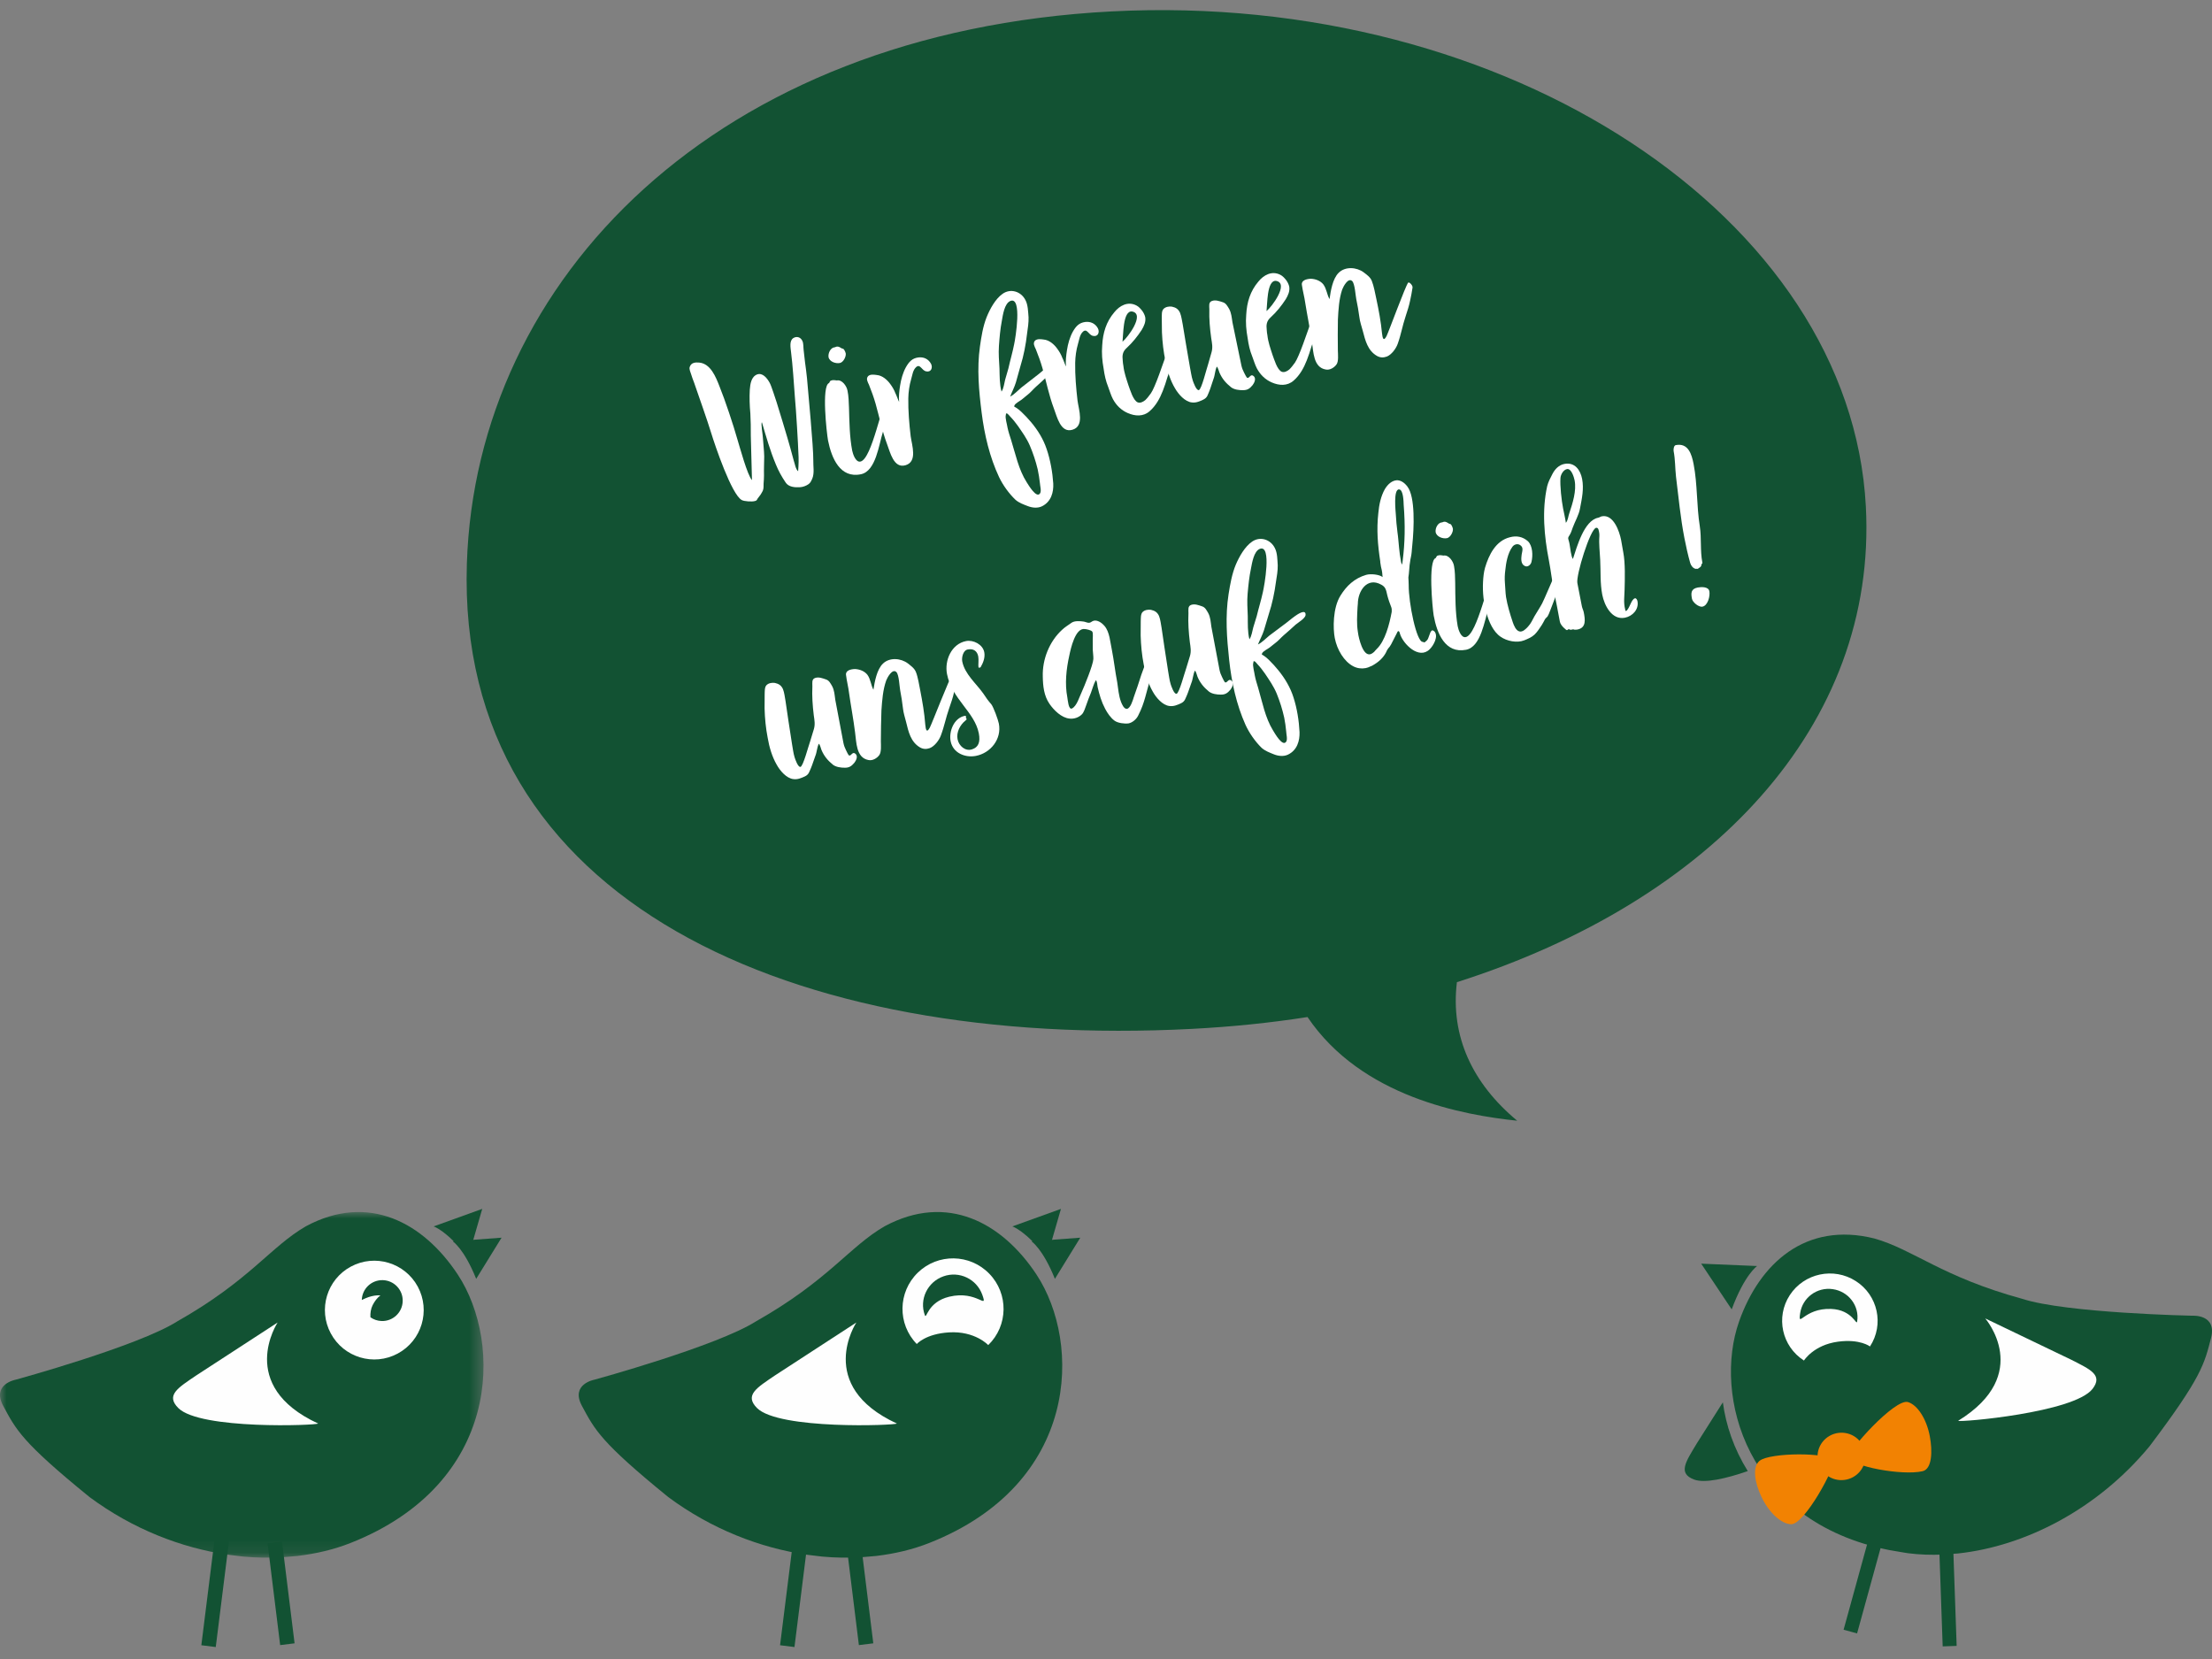 <?xml version="1.0" encoding="UTF-8"?>
<svg width="172px" height="129px" viewBox="0 0 172 129" version="1.1" xmlns="http://www.w3.org/2000/svg" xmlns:xlink="http://www.w3.org/1999/xlink">
    <rect x="0" y="0" width="172" height="129" fill="#808080" stroke="none"/>
    <title>Vogel-Doodel/Freude/Mobile@3x</title>
    <defs>
        <polygon id="path-1" points="0 0 37.598 0 37.598 26.876 0 26.876"></polygon>
    </defs>
    <g id="//12-Ueber-uns_Werde-Teil-des-Teams" stroke="none" stroke-width="1" fill="none" fill-rule="evenodd">
        <g id="12-Ueber-uns_Werde-Teil-des-Teams/Mobile" transform="translate(-169, -888)">
            <g id="Group" transform="translate(169, 889)">
                <g id="Vogel" transform="translate(0, 93)">
                    <g id="Group-9" transform="translate(0, 0.245)">
                        <mask id="mask-2" fill="white">
                            <use xlink:href="#path-1"></use>
                        </mask>
                        <g id="Clip-8"></g>
                        <path d="M23.112,26.744 C24.577,26.572 25.976,26.24 27.256,25.734 C38.943,21.116 39.113,10.196 35.594,4.86 C32.935,0.832 28.658,-1.514 23.785,1.108 C21.03,2.699 19.429,5.308 13.774,8.508 C10.727,10.435 1.231,13.034 1.231,13.034 C1.231,13.034 -0.662,13.37 0.247,15.068 C1.252,16.936 1.704,17.888 6.966,22.166 C10.315,24.648 14.1,26.121 17.773,26.652 L18.921,26.791 C19.945,26.884 20.954,26.899 21.939,26.845 L23.112,26.744 Z" id="Fill-7" fill="#125233" mask="url(#mask-2)"></path>
                    </g>
                    <path d="M37.027,5.44 C36.079,3.083 35.205,2.522 35.205,2.522 L39,2.24 L37.027,5.44 Z" id="Fill-10" fill="#125233"></path>
                    <path d="M33.717,1.363 L37.497,0 L36.395,3.81 C34.765,1.684 33.717,1.363 33.717,1.363" id="Fill-12" fill="#125233"></path>
                    <path d="M25.722,9.684 C26.726,11.557 29.058,12.256 30.924,11.25 C32.795,10.246 33.493,7.917 32.487,6.048 C31.483,4.184 29.15,3.483 27.283,4.488 C25.415,5.49 24.719,7.821 25.722,9.684" id="Fill-14" fill="#FEFEFE"></path>
                    <line x1="17.268" y1="25.586" x2="16.216" y2="34" id="Stroke-16" stroke="#125233" stroke-width="1.13"></line>
                    <line x1="21.368" y1="25.941" x2="22.345" y2="33.85" id="Stroke-18" stroke="#125233" stroke-width="1.13"></line>
                    <path d="M29.771,5.541 C28.892,5.515 28.159,6.205 28.132,7.082 C28.336,6.986 28.539,6.897 28.668,6.856 C28.971,6.76 29.261,6.703 29.579,6.725 C29.325,6.923 29.13,7.182 28.977,7.484 C28.836,7.761 28.783,8.108 28.804,8.428 C29.051,8.603 29.35,8.71 29.675,8.72 C30.553,8.747 31.287,8.056 31.313,7.179 C31.34,6.301 30.65,5.568 29.771,5.541" id="Fill-20" fill="#125233"></path>
                    <path d="M21.588,8.835 L15.264,12.948 C13.84,13.914 12.87,14.482 13.86,15.482 C15.55,17.188 24.664,16.838 24.736,16.689 C18.341,13.739 21.588,8.835 21.588,8.835" id="Fill-26" fill="#FEFEFE"></path>
                </g>
                <g id="Vogel" transform="translate(45, 93)">
                    <path d="M23.112,26.989 C24.577,26.816 25.976,26.485 27.256,25.978 C38.943,21.36 39.113,10.441 35.594,5.105 C32.935,1.077 28.658,-1.269 23.785,1.352 C21.03,2.943 19.429,5.553 13.774,8.752 C10.727,10.68 1.231,13.279 1.231,13.279 C1.231,13.279 -0.662,13.615 0.247,15.313 C1.252,17.181 1.704,18.132 6.966,22.411 C10.315,24.893 14.1,26.365 17.773,26.897 L18.921,27.035 C19.945,27.129 20.954,27.144 21.939,27.09 L23.112,26.989 Z" id="Fill-34" fill="#125233"></path>
                    <path d="M37.027,5.44 C36.079,3.083 35.205,2.522 35.205,2.522 L39,2.24 L37.027,5.44 Z" id="Fill-36" fill="#125233"></path>
                    <path d="M33.717,1.363 L37.497,0 L36.395,3.81 C34.765,1.684 33.717,1.363 33.717,1.363" id="Fill-38" fill="#125233"></path>
                    <line x1="17.268" y1="25.586" x2="16.216" y2="34" id="Stroke-40" stroke="#125233" stroke-width="1.13"></line>
                    <line x1="21.368" y1="25.941" x2="22.345" y2="33.85" id="Stroke-42" stroke="#125233" stroke-width="1.13"></line>
                    <path d="M21.588,8.835 L15.264,12.948 C13.84,13.914 12.87,14.482 13.86,15.482 C15.55,17.188 24.664,16.838 24.736,16.689 C18.341,13.739 21.588,8.835 21.588,8.835" id="Fill-48" fill="#FEFEFE"></path>
                    <path d="M26.368,4.957 C27.926,3.445 30.413,3.484 31.925,5.041 C33.435,6.596 33.401,9.081 31.843,10.591 C31.843,10.591 30.815,9.479 28.794,9.603 C26.964,9.716 26.287,10.508 26.287,10.508 C24.773,8.955 24.811,6.467 26.368,4.957" id="Fill-76" fill="#FEFEFE"></path>
                    <path d="M26.916,8.27 C26.459,7.042 27.121,5.681 28.357,5.245 C29.587,4.805 30.943,5.447 31.383,6.683 C31.822,7.914 30.995,6.306 28.815,6.828 C27.098,7.238 27.05,8.631 26.916,8.27" id="Fill-78" fill="#125233"></path>
                </g>
                <g id="Vogel" transform="translate(131, 95)">
                    <path d="M0.943,16.232 L2.965,13.041 C3.204,14.823 3.817,16.644 4.902,18.389 C3.186,18.981 1.56,19.351 0.736,19.048 C-0.559,18.566 0.078,17.667 0.943,16.232" id="Fill-50" fill="#125233"></path>
                    <path d="M20.075,24.88 C19.155,24.918 18.251,24.889 17.377,24.776 C17.274,24.762 17.175,24.743 17.072,24.729 L15.919,24.532 C4.735,22.317 2.207,12.479 4.227,6.757 C5.82,2.249 9.387,-1.034 14.744,0.301 C17.795,1.165 19.984,3.28 26.231,4.99 C29.65,6.107 39.48,6.308 39.48,6.308 C39.48,6.308 41.39,6.176 40.928,8.027 C40.405,10.06 40.203,11.078 36.147,16.455 C32.096,21.36 26.469,24.236 21.239,24.795 L20.075,24.88 Z" id="Fill-52" fill="#125233"></path>
                    <path d="M23.368,6.519 L30.029,9.717 C31.53,10.483 32.549,10.91 31.709,11.998 C30.268,13.848 21.353,14.613 21.264,14.477 C27.135,10.858 23.368,6.519 23.368,6.519" id="Fill-54" fill="#FEFEFE"></path>
                    <path d="M17.357,13.021 C18.104,13.24 18.812,14.353 19.058,15.683 C19.272,16.826 19.242,18.226 18.494,18.398 C16.928,18.762 12.921,18.03 12.755,17.296 C12.653,16.85 16.338,12.727 17.357,13.021" id="Fill-56" fill="#F28202"></path>
                    <path d="M10.786,18.466 C11.462,19.231 12.64,19.303 13.414,18.631 C14.187,17.957 14.264,16.792 13.586,16.027 C12.908,15.264 11.733,15.192 10.958,15.865 C10.188,16.541 10.11,17.703 10.786,18.466" id="Fill-58" fill="#F28202"></path>
                    <path d="M8.266,22.52 C7.488,22.493 6.525,21.589 5.952,20.36 C5.459,19.306 5.229,18.08 5.818,17.591 C6.608,16.937 11.213,16.908 11.56,17.582 C11.771,17.988 9.328,22.557 8.266,22.52" id="Fill-60" fill="#F28202"></path>
                    <line x1="15.262" y1="22.207" x2="12.878" y2="30.867" id="Stroke-62" stroke="#125233" stroke-width="1.087"></line>
                    <line x1="20.313" y1="23.745" x2="20.602" y2="32" id="Stroke-64" stroke="#125233" stroke-width="1.087"></line>
                    <path d="M13.302,3.613 C11.579,2.509 9.282,3 8.169,4.707 C7.057,6.413 7.549,8.69 9.272,9.792 C9.272,9.792 10.019,8.582 11.915,8.326 C13.63,8.094 14.405,8.697 14.405,8.697 C15.519,6.994 15.024,4.715 13.302,3.613" id="Fill-70" fill="#FEFEFE"></path>
                    <path d="M13.408,6.757 C13.604,5.545 12.739,4.416 11.513,4.242 C10.291,4.062 9.154,4.901 8.975,6.117 C8.797,7.328 9.265,5.7 11.381,5.779 C13.048,5.842 13.35,7.113 13.408,6.757" id="Fill-72" fill="#125233"></path>
                    <path d="M3.653,5.815 C4.651,3.11 5.628,2.444 5.628,2.444 L1.282,2.26 L3.653,5.815 Z" id="Fill-74" fill="#125233"></path>
                </g>
                <g id="Sprechblase" transform="translate(90.784, 43.615) rotate(5) translate(-90.784, -43.615) translate(30.705, -7.438)" fill="#125233">
                    <path d="M58.033,7.158 C27.184,7.138 7.584,25.39 5.715,47.393 C3.471,73.783 29.256,86.472 60.105,86.492 C63.193,86.494 66.218,86.346 69.145,86.043 C73.021,92.487 80.878,94.295 85.007,94.948 C81.675,91.871 80.155,88.116 80.888,83.944 C100.952,78.697 114.59,65.722 114.579,48.666 C114.564,26.198 88.884,7.178 58.033,7.158 Z" id="Fill-43" transform="translate(60.079, 51.053) rotate(-8) translate(-60.079, -51.053) "></path>
                </g>
                <g id="Wir-freuen" transform="translate(82.763, 29.376) rotate(-12) translate(-82.763, -29.376) translate(54.604, 20.913)" fill="#FFFFFF" fill-rule="nonzero">
                    <path d="M2.952,10.218 C2.682,9.786 2.556,7.464 2.502,6.87 C2.43,5.754 2.196,3.666 1.998,2.568 C1.872,1.794 1.692,0.696 0.846,0.426 C0.558,0.336 0.216,0.282 0.036,0.624 C-0.036,0.768 0.018,1.02 0.036,1.182 C0.054,1.416 0.09,1.632 0.126,1.866 C0.252,2.91 0.522,4.926 0.612,5.97 C0.702,6.996 1.17,10.992 1.854,11.568 C2.016,11.712 2.61,11.874 2.826,11.856 C3.042,11.856 3.006,11.748 3.168,11.64 C3.33,11.514 3.474,11.37 3.6,11.208 C3.726,11.01 3.726,10.884 3.78,10.668 C3.834,10.47 3.906,10.254 3.942,10.056 C4.032,9.57 4.158,9.102 4.266,8.616 C4.356,8.148 4.392,7.662 4.464,7.194 C4.5,7.068 4.536,5.97 4.644,5.988 C4.734,7.14 4.806,8.274 5.022,9.408 C5.112,9.93 5.274,10.452 5.472,10.938 C5.616,11.334 6.102,11.478 6.48,11.532 C6.714,11.568 6.966,11.532 7.182,11.442 C7.362,11.37 7.452,11.226 7.56,11.082 C7.83,10.704 7.83,10.128 7.938,9.696 C8.154,8.76 8.658,4.35 8.784,3.36 C8.838,2.874 8.856,2.586 8.892,2.118 L8.982,1.182 C9,0.948 9.09,0.66 9.036,0.444 C8.964,0.12 8.676,-0.024 8.388,0.084 C8.028,0.228 8.028,0.786 7.992,1.128 C7.92,2.046 7.686,3.666 7.56,4.584 C7.452,5.538 7.02,8.382 6.93,8.85 C6.858,9.354 6.75,9.804 6.606,10.29 C6.444,10.092 6.48,9.642 6.444,9.39 L6.39,8.418 C6.354,7.716 6.102,4.8 6.084,4.674 C6.048,4.422 5.958,3.36 5.868,3.09 C5.742,2.676 5.49,2.208 5.058,2.262 C4.572,2.334 4.374,2.874 4.248,3.306 C4.086,3.9 3.978,4.512 3.906,5.124 C3.816,5.7 3.708,6.24 3.582,6.816 L2.952,10.218 Z" id="Path"></path>
                    <path d="M14.544,6.762 C14.616,6.654 14.616,6.474 14.616,6.348 L14.598,6.294 L14.544,6.294 C14.13,6.294 12.438,10.56 11.502,10.56 C11.124,10.56 11.052,9.876 11.052,9.606 C11.07,8.526 11.304,7.356 11.502,6.276 C11.574,5.844 11.664,5.394 11.664,4.962 C11.682,4.602 11.43,4.008 11.016,4.008 C10.926,3.972 10.764,3.918 10.674,3.918 C10.458,3.918 10.512,3.954 10.386,4.08 C9.756,4.152 9.396,7.842 9.378,8.436 C9.36,9.84 9.684,11.532 11.34,11.532 C12.528,11.532 13.176,9.57 13.68,8.688 C14.04,8.058 14.346,7.428 14.652,6.762 L14.652,6.726 L14.544,6.762 Z M11.412,1.452 C11.07,1.398 10.782,1.794 10.764,2.1 C10.764,2.478 11.214,2.73 11.538,2.73 C11.808,2.73 12.114,2.352 12.132,2.1 C12.132,1.974 12.078,1.668 11.934,1.668 C11.79,1.56 11.736,1.434 11.52,1.434 C11.484,1.434 11.448,1.452 11.412,1.452 Z" id="Shape"></path>
                    <path d="M15.408,6.654 C15.354,6.456 15.318,6.096 15.264,5.916 C15.228,5.664 15.138,5.394 15.03,5.16 C14.868,4.782 14.562,4.368 14.148,4.242 C13.95,4.17 13.662,4.062 13.464,4.188 C13.248,4.35 13.338,4.62 13.392,4.854 C13.482,5.376 13.554,5.88 13.59,6.402 C13.662,7.482 13.644,8.562 13.806,9.642 C13.914,10.326 13.914,11.64 14.868,11.568 C15.858,11.496 15.678,10.164 15.732,9.444 C15.822,8.49 15.948,7.464 16.164,6.528 C16.272,6.06 16.452,5.556 16.686,5.124 C16.848,4.836 16.956,4.458 17.262,4.278 C17.64,4.062 17.622,4.62 17.964,4.764 C18.324,4.926 18.54,4.584 18.45,4.26 C18.324,3.846 18,3.612 17.586,3.576 C17.1,3.54 16.812,3.756 16.488,4.116 C16.164,4.494 15.93,4.944 15.75,5.412 C15.606,5.79 15.444,6.258 15.408,6.654 Z" id="Path"></path>
                    <path d="M23.94,8.04 C24.156,7.698 24.408,7.41 24.606,7.05 L25.218,5.88 C25.632,5.142 25.974,4.332 26.244,3.522 C26.388,3.126 26.55,2.712 26.622,2.298 C26.676,1.866 26.784,1.344 26.658,0.93 C26.46,0.21 25.722,-0.204 25.02,0.102 C24.39,0.372 23.814,1.056 23.436,1.614 C23.004,2.262 22.716,3.018 22.446,3.756 C21.852,5.394 21.654,7.104 21.51,8.814 C21.366,10.542 21.402,12.306 21.798,13.998 C21.96,14.664 22.284,15.402 22.68,15.978 C22.896,16.266 23.22,16.464 23.526,16.662 C23.832,16.86 24.228,16.986 24.588,16.896 C25.362,16.698 25.704,16.014 25.812,15.348 C25.938,14.484 25.974,13.494 25.866,12.612 C25.776,11.802 25.488,11.01 25.11,10.308 C24.948,10.002 24.75,9.678 24.552,9.39 C24.444,9.228 24.336,9.102 24.21,8.976 C24.084,8.85 24.048,8.886 24.138,8.76 C24.246,8.634 24.606,8.526 24.768,8.454 L25.29,8.184 C25.56,8.058 25.794,7.86 26.046,7.716 C26.406,7.518 26.748,7.302 27.108,7.086 C27.306,6.978 27.936,6.744 28.008,6.51 C28.152,5.988 27.36,6.348 27.198,6.42 C26.838,6.582 26.514,6.78 26.154,6.942 L24.93,7.536 C24.624,7.698 24.282,7.95 23.94,8.04 Z M24.858,14.016 C24.858,14.376 24.84,14.736 24.804,15.096 C24.768,15.312 24.804,15.708 24.66,15.87 C24.3,16.266 23.904,15.06 23.814,14.826 C23.4,13.728 23.418,12.486 23.31,11.352 C23.274,11.01 23.238,10.686 23.238,10.362 C23.256,10.11 23.202,9.57 23.31,9.372 C23.364,9.282 23.31,9.246 23.418,9.264 C23.454,9.264 23.616,9.534 23.616,9.552 C23.778,9.804 23.922,10.092 24.048,10.38 C24.282,10.938 24.516,11.46 24.642,12.072 C24.768,12.72 24.84,13.35 24.858,14.016 Z M23.364,7.518 C23.328,6.924 23.472,6.33 23.58,5.736 C23.67,5.16 23.742,4.566 23.904,4.008 C24.084,3.378 24.282,2.73 24.534,2.136 C24.696,1.74 25.002,0.858 25.506,0.768 C26.496,0.606 25.272,3.72 25.092,4.116 C24.84,4.71 24.534,5.268 24.264,5.862 L23.832,6.672 C23.706,6.924 23.58,7.32 23.364,7.518 Z" id="Shape"></path>
                    <path d="M28.674,6.654 C28.62,6.456 28.584,6.096 28.53,5.916 C28.494,5.664 28.404,5.394 28.296,5.16 C28.134,4.782 27.828,4.368 27.414,4.242 C27.216,4.17 26.928,4.062 26.73,4.188 C26.514,4.35 26.604,4.62 26.658,4.854 C26.748,5.376 26.82,5.88 26.856,6.402 C26.928,7.482 26.91,8.562 27.072,9.642 C27.18,10.326 27.18,11.64 28.134,11.568 C29.124,11.496 28.944,10.164 28.998,9.444 C29.088,8.49 29.214,7.464 29.43,6.528 C29.538,6.06 29.718,5.556 29.952,5.124 C30.114,4.836 30.222,4.458 30.528,4.278 C30.906,4.062 30.888,4.62 31.23,4.764 C31.59,4.926 31.806,4.584 31.716,4.26 C31.59,3.846 31.266,3.612 30.852,3.576 C30.366,3.54 30.078,3.756 29.754,4.116 C29.43,4.494 29.196,4.944 29.016,5.412 C28.872,5.79 28.71,6.258 28.674,6.654 Z" id="Path"></path>
                    <path d="M37.71,6.456 C37.764,6.312 37.8,6.15 37.728,6.024 C37.584,5.79 37.44,5.844 37.314,5.97 L37.188,6.168 L37.116,6.33 C37.008,6.528 36.882,6.726 36.756,6.906 C36.612,7.158 35.982,8.22 35.622,8.778 C35.262,9.354 34.884,9.894 34.704,10.056 C34.524,10.218 34.362,10.362 34.164,10.488 C33.948,10.596 33.732,10.65 33.552,10.542 C33.228,10.326 33.174,9.444 33.12,9.102 C33.066,8.58 32.994,8.058 33.048,7.536 C33.048,7.392 33.066,7.248 33.084,7.122 C33.12,6.726 33.21,6.438 33.588,6.222 C34.11,5.916 34.596,5.52 35.028,5.088 C35.262,4.836 35.478,4.548 35.496,4.188 C35.496,4.008 35.442,3.81 35.37,3.648 C35.28,3.468 35.172,3.27 35.01,3.144 C34.434,2.676 33.732,2.892 33.228,3.306 C32.454,3.9 32.022,4.692 31.77,5.628 C31.59,6.222 31.518,6.798 31.5,7.428 C31.464,7.932 31.464,8.4 31.554,8.904 C31.608,9.246 31.626,9.57 31.716,9.894 C31.878,10.434 32.166,10.866 32.616,11.19 C33.12,11.55 33.732,11.73 34.308,11.406 C34.866,11.1 35.298,10.596 35.64,10.074 C35.838,9.768 36.036,9.444 36.216,9.102 C36.378,8.832 36.576,8.526 36.72,8.238 C36.9,7.914 37.314,7.14 37.512,6.816 C37.584,6.69 37.656,6.582 37.71,6.456 Z M33.768,4.386 C33.984,3.81 34.254,3.414 34.596,3.54 C35.064,3.738 34.902,4.206 34.488,4.71 C34.146,5.124 33.642,5.538 33.372,5.682 C33.462,5.412 33.588,4.872 33.768,4.386 Z" id="Shape"></path>
                    <path d="M40.14,9.102 C40.212,9.156 40.23,9.498 40.248,9.606 C40.356,10.128 40.572,10.506 40.896,10.902 C41.094,11.136 41.472,11.262 41.76,11.316 C42.102,11.388 42.3,11.298 42.57,11.082 C42.732,10.938 42.948,10.668 42.804,10.434 C42.606,10.146 42.444,10.524 42.282,10.452 C42.21,10.398 42.156,10.11 42.12,10.002 C42.066,9.822 42.03,9.606 42.03,9.408 C42.03,9.012 42.048,6.33 42.048,5.988 C42.066,5.61 42.12,5.268 42.012,4.908 C41.922,4.656 41.868,4.422 41.634,4.296 C41.382,4.152 41.13,3.99 40.842,4.026 C40.536,4.062 40.554,4.368 40.5,4.62 C40.32,5.358 40.23,6.096 40.176,6.852 C40.158,7.23 40.158,7.572 39.978,7.914 L39.51,8.796 C39.312,9.12 38.61,10.596 38.394,10.596 C38.196,10.596 38.106,9.93 38.088,9.768 C38.052,9.426 38.088,9.066 38.088,8.742 C38.106,7.986 38.214,5.736 38.232,5.34 C38.232,5.034 38.268,4.71 38.214,4.404 C38.142,4.098 37.98,3.936 37.692,3.81 C37.494,3.738 37.224,3.72 37.026,3.846 C36.828,3.972 36.792,4.314 36.738,4.53 L36.522,5.61 C36.396,6.366 36.324,7.122 36.324,7.896 C36.306,8.616 36.378,9.39 36.612,10.074 C36.774,10.578 37.152,11.262 37.674,11.424 C37.998,11.532 38.286,11.46 38.592,11.388 C38.934,11.298 38.988,11.1 39.186,10.83 C39.366,10.56 39.51,10.272 39.69,9.984 C39.87,9.714 39.942,9.354 40.14,9.102 Z" id="Path"></path>
                    <path d="M49.158,6.456 C49.212,6.312 49.248,6.15 49.176,6.024 C49.032,5.79 48.888,5.844 48.762,5.97 L48.636,6.168 L48.564,6.33 C48.456,6.528 48.33,6.726 48.204,6.906 C48.06,7.158 47.43,8.22 47.07,8.778 C46.71,9.354 46.332,9.894 46.152,10.056 C45.972,10.218 45.81,10.362 45.612,10.488 C45.396,10.596 45.18,10.65 45,10.542 C44.676,10.326 44.622,9.444 44.568,9.102 C44.514,8.58 44.442,8.058 44.496,7.536 C44.496,7.392 44.514,7.248 44.532,7.122 C44.568,6.726 44.658,6.438 45.036,6.222 C45.558,5.916 46.044,5.52 46.476,5.088 C46.71,4.836 46.926,4.548 46.944,4.188 C46.944,4.008 46.89,3.81 46.818,3.648 C46.728,3.468 46.62,3.27 46.458,3.144 C45.882,2.676 45.18,2.892 44.676,3.306 C43.902,3.9 43.47,4.692 43.218,5.628 C43.038,6.222 42.966,6.798 42.948,7.428 C42.912,7.932 42.912,8.4 43.002,8.904 C43.056,9.246 43.074,9.57 43.164,9.894 C43.326,10.434 43.614,10.866 44.064,11.19 C44.568,11.55 45.18,11.73 45.756,11.406 C46.314,11.1 46.746,10.596 47.088,10.074 C47.286,9.768 47.484,9.444 47.664,9.102 C47.826,8.832 48.024,8.526 48.168,8.238 C48.348,7.914 48.762,7.14 48.96,6.816 C49.032,6.69 49.104,6.582 49.158,6.456 Z M45.216,4.386 C45.432,3.81 45.702,3.414 46.044,3.54 C46.512,3.738 46.35,4.206 45.936,4.71 C45.594,5.124 45.09,5.538 44.82,5.682 C44.91,5.412 45.036,4.872 45.216,4.386 Z" id="Shape"></path>
                    <path d="M49.806,5.79 C49.68,5.394 49.752,4.962 49.572,4.566 C49.41,4.242 49.068,4.026 48.708,3.936 C48.384,3.882 47.952,3.9 47.934,4.26 C47.898,4.728 47.934,5.214 47.898,5.682 C47.844,6.708 47.844,7.734 47.772,8.778 C47.736,9.534 47.466,10.722 48.384,11.082 C48.672,11.208 49.05,11.082 49.284,10.866 C49.5,10.668 49.554,10.128 49.608,9.84 C49.68,9.426 50.022,7.86 50.112,7.482 C50.31,6.744 50.526,5.934 50.922,5.268 C51.048,5.07 51.57,4.422 51.822,4.782 C51.984,5.034 51.84,5.934 51.84,6.222 C51.84,6.69 51.822,7.158 51.786,7.626 C51.75,8.004 51.804,8.364 51.822,8.742 C51.858,9.516 51.876,10.326 52.506,10.884 C52.74,11.082 52.974,11.118 53.244,11.082 C53.64,11.01 54.072,10.614 54.27,10.29 C54.702,9.588 54.9,9.03 55.314,8.328 C55.512,7.986 55.764,7.554 55.908,7.212 C56.034,6.924 56.196,6.564 56.304,6.258 C56.376,6.096 56.142,5.736 56.052,5.808 C55.8,6.006 53.802,9.192 53.55,9.516 C53.226,9.912 53.208,9.624 53.244,9.246 C53.352,8.328 53.37,7.428 53.37,6.528 C53.37,6.15 53.388,5.466 53.316,5.088 C53.262,4.764 53.028,4.53 52.83,4.296 C52.38,3.792 51.534,3.54 50.922,3.936 C50.364,4.296 50.022,5.196 49.806,5.79 Z" id="Path"></path>
                </g>
                <g id="uns-auf-dich-!" transform="translate(96.249, 48.604) rotate(-11) translate(-96.249, -48.604) translate(58.88, 38.921)" fill="#FFFFFF" fill-rule="nonzero">
                    <path d="M3.819,11.543 C3.891,11.597 3.909,11.939 3.927,12.047 C4.035,12.569 4.251,12.947 4.575,13.343 C4.773,13.577 5.151,13.703 5.439,13.757 C5.781,13.829 5.979,13.739 6.249,13.523 C6.411,13.379 6.627,13.109 6.483,12.875 C6.285,12.587 6.123,12.965 5.961,12.893 C5.889,12.839 5.835,12.551 5.799,12.443 C5.745,12.263 5.709,12.047 5.709,11.849 C5.709,11.453 5.727,8.771 5.727,8.429 C5.745,8.051 5.799,7.709 5.691,7.349 C5.601,7.097 5.547,6.863 5.313,6.737 C5.061,6.593 4.809,6.431 4.521,6.467 C4.215,6.503 4.233,6.809 4.179,7.061 C3.999,7.799 3.909,8.537 3.855,9.293 C3.837,9.671 3.837,10.013 3.657,10.355 L3.189,11.237 C2.991,11.561 2.289,13.037 2.073,13.037 C1.875,13.037 1.785,12.371 1.767,12.209 C1.731,11.867 1.767,11.507 1.767,11.183 C1.785,10.427 1.893,8.177 1.911,7.781 C1.911,7.475 1.947,7.151 1.893,6.845 C1.821,6.539 1.659,6.377 1.371,6.251 C1.173,6.179 0.903,6.161 0.705,6.287 C0.507,6.413 0.471,6.755 0.417,6.971 L0.201,8.051 C0.075,8.807 0.003,9.563 0.003,10.337 C-0.015,11.057 0.057,11.831 0.291,12.515 C0.453,13.019 0.831,13.703 1.353,13.865 C1.677,13.973 1.965,13.901 2.271,13.829 C2.613,13.739 2.667,13.541 2.865,13.271 C3.045,13.001 3.189,12.713 3.369,12.425 C3.549,12.155 3.621,11.795 3.819,11.543 Z" id="Path"></path>
                    <path d="M8.787,8.231 C8.661,7.835 8.733,7.403 8.553,7.007 C8.391,6.683 8.049,6.467 7.689,6.377 C7.365,6.323 6.933,6.341 6.915,6.701 C6.879,7.169 6.915,7.655 6.879,8.123 C6.825,9.149 6.825,10.175 6.753,11.219 C6.717,11.975 6.447,13.163 7.365,13.523 C7.653,13.649 8.031,13.523 8.265,13.307 C8.481,13.109 8.535,12.569 8.589,12.281 C8.661,11.867 9.003,10.301 9.093,9.923 C9.291,9.185 9.507,8.375 9.903,7.709 C10.029,7.511 10.551,6.863 10.803,7.223 C10.965,7.475 10.821,8.375 10.821,8.663 C10.821,9.131 10.803,9.599 10.767,10.067 C10.731,10.445 10.785,10.805 10.803,11.183 C10.839,11.957 10.857,12.767 11.487,13.325 C11.721,13.523 11.955,13.559 12.225,13.523 C12.621,13.451 13.053,13.055 13.251,12.731 C13.683,12.029 13.881,11.471 14.295,10.769 C14.493,10.427 14.745,9.995 14.889,9.653 C15.015,9.365 15.177,9.005 15.285,8.699 C15.357,8.537 15.123,8.177 15.033,8.249 C14.781,8.447 12.783,11.633 12.531,11.957 C12.207,12.353 12.189,12.065 12.225,11.687 C12.333,10.769 12.351,9.869 12.351,8.969 C12.351,8.591 12.369,7.907 12.297,7.529 C12.243,7.205 12.009,6.971 11.811,6.737 C11.361,6.233 10.515,5.981 9.903,6.377 C9.345,6.737 9.003,7.637 8.787,8.231 Z" id="Path"></path>
                    <path d="M15.375,11.579 C14.511,11.579 13.917,12.533 13.917,13.307 C13.917,14.243 14.781,14.801 15.627,14.801 C16.797,14.801 17.859,13.901 17.859,12.677 C17.859,12.371 17.697,11.345 17.571,11.093 C17.391,10.787 17.247,10.481 17.121,10.157 C16.725,9.275 15.987,8.393 15.987,7.385 C15.987,7.097 16.203,6.557 16.581,6.557 C17.031,6.557 17.283,6.809 17.283,7.241 C17.283,7.511 17.139,7.907 17.139,8.087 C17.139,8.105 17.193,8.123 17.211,8.123 C17.247,8.123 17.265,8.105 17.301,8.105 C17.571,7.799 17.805,7.421 17.805,7.007 C17.805,6.395 17.157,5.891 16.581,5.891 C15.411,5.891 14.637,7.061 14.637,8.123 C14.637,10.121 16.185,11.417 16.185,13.127 C16.185,13.829 15.933,14.189 15.429,14.243 C14.889,14.315 14.475,13.793 14.475,13.253 C14.475,12.713 14.871,12.209 15.339,11.957 C15.375,11.939 15.465,11.903 15.465,11.849 C15.465,11.813 15.447,11.777 15.429,11.759 C15.447,11.687 15.501,11.579 15.375,11.579 Z" id="Path"></path>
                    <path d="M25.905,10.805 C25.995,10.877 25.941,11.219 25.941,11.345 C25.959,11.957 26.013,12.533 26.193,13.127 C26.301,13.487 26.481,13.901 26.733,14.171 C26.949,14.405 27.453,14.567 27.759,14.585 C28.083,14.585 28.443,14.369 28.623,14.117 C29.343,13.199 29.541,12.497 30.117,11.471 C30.297,11.147 30.495,10.841 30.657,10.499 C30.819,10.193 30.927,9.869 31.125,9.563 C31.197,9.455 31.377,9.275 31.413,9.131 C31.431,9.041 31.395,8.879 31.269,8.879 C31.179,8.879 31.017,9.059 30.963,9.113 C30.873,9.185 30.801,9.329 30.693,9.401 C30.621,9.455 30.531,9.455 30.459,9.491 C30.405,9.527 30.351,9.617 30.315,9.689 L30.045,10.085 L29.451,11.075 C29.091,11.723 28.929,12.029 28.551,12.659 C28.443,12.857 28.137,13.469 27.849,13.451 C27.615,13.415 27.543,13.019 27.507,12.839 C27.417,12.317 27.489,11.795 27.507,11.273 C27.507,10.427 27.579,9.599 27.579,8.753 C27.561,8.123 27.687,7.331 27.363,6.773 C27.219,6.521 26.931,6.215 26.625,6.233 C26.499,6.233 26.373,6.341 26.247,6.323 C26.103,6.305 25.959,6.179 25.833,6.143 C25.563,6.053 25.185,5.945 24.915,6.053 C24.645,6.179 24.339,6.287 24.087,6.449 C22.935,7.151 22.125,8.411 21.909,9.743 C21.783,10.463 21.711,11.219 22.017,11.921 C22.251,12.461 22.719,13.163 23.331,13.343 C23.655,13.451 24.051,13.397 24.339,13.199 C24.519,13.073 24.681,12.767 24.789,12.587 C24.969,12.281 25.149,11.975 25.347,11.687 C25.527,11.399 25.689,11.039 25.905,10.805 Z M23.475,11.687 C23.475,10.607 23.817,9.509 24.249,8.519 C24.447,8.051 25.113,6.467 25.833,6.737 C25.959,6.773 26.301,6.917 26.355,7.043 C26.409,7.187 26.283,7.547 26.265,7.691 L26.121,8.447 C26.085,8.681 26.085,8.915 26.031,9.149 C25.923,9.599 24.915,11.129 24.645,11.507 C24.411,11.813 24.087,12.479 23.673,12.605 C23.367,12.695 23.475,11.885 23.475,11.687 Z" id="Shape"></path>
                    <path d="M33.609,11.543 C33.681,11.597 33.699,11.939 33.717,12.047 C33.825,12.569 34.041,12.947 34.365,13.343 C34.563,13.577 34.941,13.703 35.229,13.757 C35.571,13.829 35.769,13.739 36.039,13.523 C36.201,13.379 36.417,13.109 36.273,12.875 C36.075,12.587 35.913,12.965 35.751,12.893 C35.679,12.839 35.625,12.551 35.589,12.443 C35.535,12.263 35.499,12.047 35.499,11.849 C35.499,11.453 35.517,8.771 35.517,8.429 C35.535,8.051 35.589,7.709 35.481,7.349 C35.391,7.097 35.337,6.863 35.103,6.737 C34.851,6.593 34.599,6.431 34.311,6.467 C34.005,6.503 34.023,6.809 33.969,7.061 C33.789,7.799 33.699,8.537 33.645,9.293 C33.627,9.671 33.627,10.013 33.447,10.355 L32.979,11.237 C32.781,11.561 32.079,13.037 31.863,13.037 C31.665,13.037 31.575,12.371 31.557,12.209 C31.521,11.867 31.557,11.507 31.557,11.183 C31.575,10.427 31.683,8.177 31.701,7.781 C31.701,7.475 31.737,7.151 31.683,6.845 C31.611,6.539 31.449,6.377 31.161,6.251 C30.963,6.179 30.693,6.161 30.495,6.287 C30.297,6.413 30.261,6.755 30.207,6.971 L29.991,8.051 C29.865,8.807 29.793,9.563 29.793,10.337 C29.775,11.057 29.847,11.831 30.081,12.515 C30.243,13.019 30.621,13.703 31.143,13.865 C31.467,13.973 31.755,13.901 32.061,13.829 C32.403,13.739 32.457,13.541 32.655,13.271 C32.835,13.001 32.979,12.713 33.159,12.425 C33.339,12.155 33.411,11.795 33.609,11.543 Z" id="Path"></path>
                    <path d="M38.811,10.481 C39.027,10.139 39.279,9.851 39.477,9.491 L40.089,8.321 C40.503,7.583 40.845,6.773 41.115,5.963 C41.259,5.567 41.421,5.153 41.493,4.739 C41.547,4.307 41.655,3.785 41.529,3.371 C41.331,2.651 40.593,2.237 39.891,2.543 C39.261,2.813 38.685,3.497 38.307,4.055 C37.875,4.703 37.587,5.459 37.317,6.197 C36.723,7.835 36.525,9.545 36.381,11.255 C36.237,12.983 36.273,14.747 36.669,16.439 C36.831,17.105 37.155,17.843 37.551,18.419 C37.767,18.707 38.091,18.905 38.397,19.103 C38.703,19.301 39.099,19.427 39.459,19.337 C40.233,19.139 40.575,18.455 40.683,17.789 C40.809,16.925 40.845,15.935 40.737,15.053 C40.647,14.243 40.359,13.451 39.981,12.749 C39.819,12.443 39.621,12.119 39.423,11.831 C39.315,11.669 39.207,11.543 39.081,11.417 C38.955,11.291 38.919,11.327 39.009,11.201 C39.117,11.075 39.477,10.967 39.639,10.895 L40.161,10.625 C40.431,10.499 40.665,10.301 40.917,10.157 C41.277,9.959 41.619,9.743 41.979,9.527 C42.177,9.419 42.807,9.185 42.879,8.951 C43.023,8.429 42.231,8.789 42.069,8.861 C41.709,9.023 41.385,9.221 41.025,9.383 L39.801,9.977 C39.495,10.139 39.153,10.391 38.811,10.481 Z M39.729,16.457 C39.729,16.817 39.711,17.177 39.675,17.537 C39.639,17.753 39.675,18.149 39.531,18.311 C39.171,18.707 38.775,17.501 38.685,17.267 C38.271,16.169 38.289,14.927 38.181,13.793 C38.145,13.451 38.109,13.127 38.109,12.803 C38.127,12.551 38.073,12.011 38.181,11.813 C38.235,11.723 38.181,11.687 38.289,11.705 C38.325,11.705 38.487,11.975 38.487,11.993 C38.649,12.245 38.793,12.533 38.919,12.821 C39.153,13.379 39.387,13.901 39.513,14.513 C39.639,15.161 39.711,15.791 39.729,16.457 Z M38.235,9.959 C38.199,9.365 38.343,8.771 38.451,8.177 C38.541,7.601 38.613,7.007 38.775,6.449 C38.955,5.819 39.153,5.171 39.405,4.577 C39.567,4.181 39.873,3.299 40.377,3.209 C41.367,3.047 40.143,6.161 39.963,6.557 C39.711,7.151 39.405,7.709 39.135,8.303 L38.703,9.113 C38.577,9.365 38.451,9.761 38.235,9.959 Z" id="Shape"></path>
                    <path d="M51.375,7.331 C51.663,6.233 51.807,6.071 51.861,5.873 C51.951,5.621 51.987,5.405 52.059,5.207 C52.455,3.911 53.013,1.553 52.563,0.653 C52.383,0.275 52.113,0.041 51.825,0.005 C51.483,-0.031 51.123,0.149 50.799,0.509 C50.385,0.995 50.133,1.607 49.953,2.219 C49.557,3.479 49.431,4.649 49.377,5.963 C49.377,5.963 49.359,5.963 49.359,6.197 C49.341,6.485 49.377,6.521 49.359,6.827 L49.323,7.187 C49.143,6.953 48.477,6.737 48.099,6.773 C47.163,6.863 46.443,7.313 45.831,7.979 C45.057,8.807 44.769,10.391 44.769,11.129 C44.769,12.065 45.129,13.055 45.759,13.559 C46.029,13.775 46.353,13.883 46.677,13.883 C46.803,13.883 46.929,13.865 47.055,13.829 C47.073,13.829 47.091,13.811 47.127,13.811 C47.145,13.811 47.181,13.811 47.217,13.793 C47.775,13.613 48.207,13.343 48.513,12.929 L48.531,12.893 L48.675,12.731 C48.783,12.659 48.873,12.569 48.981,12.443 L49.629,11.615 L49.647,11.579 C49.701,11.543 49.719,11.543 49.719,11.543 C49.719,11.543 49.737,11.543 49.773,11.579 C49.809,11.651 49.809,11.741 49.809,11.777 C49.899,12.605 50.871,14.045 51.843,13.397 C52.203,13.163 52.725,12.533 52.473,12.101 C52.419,12.029 52.365,11.993 52.311,11.993 C52.257,11.993 52.221,12.047 52.149,12.119 L51.897,12.533 C51.825,12.659 51.717,12.713 51.573,12.785 C51.501,12.821 51.519,12.749 51.429,12.731 C50.943,12.641 50.925,9.545 51.195,8.195 C51.231,7.961 51.267,7.781 51.285,7.601 L51.375,7.331 Z M49.503,9.977 C49.143,10.895 48.567,12.101 47.811,12.587 L47.685,12.677 C47.613,12.749 47.523,12.803 47.433,12.839 C47.289,12.911 47.145,12.911 47.037,12.839 C46.569,12.551 46.605,11.075 46.623,11.003 C46.641,10.373 46.803,9.761 46.965,9.113 L47.037,8.861 C47.235,7.871 48.153,6.935 49.107,7.745 C49.431,7.997 49.395,8.267 49.413,8.663 C49.431,8.987 49.485,9.311 49.539,9.617 C49.557,9.725 49.539,9.851 49.503,9.977 Z M51.015,5.207 C51.051,4.793 51.105,4.397 51.123,3.983 C51.159,3.497 51.195,3.047 51.267,2.561 C51.285,2.471 51.429,0.581 51.897,0.743 C52.203,0.851 52.041,1.751 52.005,1.985 C51.825,3.569 51.537,4.901 51.105,6.215 L51.069,6.323 C51.069,6.323 51.051,6.359 51.051,6.377 L50.997,6.539 L50.997,6.521 C50.979,6.431 50.943,6.341 50.961,6.233 C50.961,5.891 50.979,5.549 51.015,5.207 Z" id="Shape"></path>
                    <path d="M57.819,9.203 C57.891,9.095 57.891,8.915 57.891,8.789 L57.873,8.735 L57.819,8.735 C57.405,8.735 55.713,13.001 54.777,13.001 C54.399,13.001 54.327,12.317 54.327,12.047 C54.345,10.967 54.579,9.797 54.777,8.717 C54.849,8.285 54.939,7.835 54.939,7.403 C54.957,7.043 54.705,6.449 54.291,6.449 C54.201,6.413 54.039,6.359 53.949,6.359 C53.733,6.359 53.787,6.395 53.661,6.521 C53.031,6.593 52.671,10.283 52.653,10.877 C52.635,12.281 52.959,13.973 54.615,13.973 C55.803,13.973 56.451,12.011 56.955,11.129 C57.315,10.499 57.621,9.869 57.927,9.203 L57.927,9.167 L57.819,9.203 Z M54.687,3.893 C54.345,3.839 54.057,4.235 54.039,4.541 C54.039,4.919 54.489,5.171 54.813,5.171 C55.083,5.171 55.389,4.793 55.407,4.541 C55.407,4.415 55.353,4.109 55.209,4.109 C55.065,4.001 55.011,3.875 54.795,3.875 C54.759,3.875 54.723,3.893 54.687,3.893 Z" id="Shape"></path>
                    <path d="M59.637,6.035 C58.503,6.089 57.765,7.061 57.279,7.997 C57.117,8.321 57.009,8.681 56.919,9.041 C56.721,9.833 56.649,10.679 56.721,11.489 C56.775,12.155 56.955,13.001 57.441,13.487 C57.855,13.919 58.593,14.225 59.187,14.117 C59.475,14.063 59.817,13.991 60.069,13.829 C60.321,13.667 60.537,13.433 60.753,13.217 C60.861,13.109 60.951,12.983 61.059,12.857 C61.131,12.749 61.221,12.731 61.329,12.641 C61.509,12.443 61.671,12.119 61.833,11.885 C61.995,11.651 63.723,8.825 63.489,8.717 C63.219,8.573 62.877,9.113 62.769,9.257 C62.571,9.509 62.373,9.761 62.193,10.013 C61.833,10.517 61.491,11.057 61.113,11.561 C60.879,11.849 60.591,12.137 60.339,12.425 C60.141,12.659 59.961,12.929 59.709,13.109 C59.529,13.253 59.187,13.487 58.953,13.361 C58.701,13.235 58.629,12.821 58.593,12.587 C58.503,11.921 58.431,11.201 58.449,10.535 C58.467,10.175 58.539,9.797 58.575,9.437 C58.611,9.113 58.683,8.807 58.791,8.483 C58.953,7.943 59.223,7.223 59.673,6.809 C59.835,6.647 60.105,6.611 60.285,6.773 C60.555,7.025 60.357,7.277 60.267,7.547 C60.177,7.817 60.051,8.231 60.339,8.447 C60.537,8.609 60.825,8.447 60.915,8.231 C61.131,7.763 61.239,7.025 60.951,6.611 C60.609,6.161 60.141,5.999 59.637,6.035 Z" id="Path"></path>
                    <path d="M64.119,8.627 C64.011,8.447 64.083,7.709 64.083,7.457 C64.083,7.331 64.083,7.223 64.065,7.097 C64.047,6.953 64.083,6.899 64.173,6.809 C64.335,6.647 64.461,6.431 64.569,6.233 C64.839,5.783 65.235,5.351 65.415,4.865 C65.703,4.145 66.009,3.443 66.009,2.651 C66.009,1.949 65.703,1.247 64.875,1.247 C64.443,1.247 64.083,1.499 63.813,1.841 C63.597,2.111 63.381,2.381 63.237,2.687 C62.463,4.451 62.265,6.467 62.265,8.375 C62.265,9.203 62.193,10.013 62.193,10.841 C62.193,11.633 62.211,12.425 62.193,13.217 C62.193,13.559 62.571,13.955 62.571,13.955 L62.625,13.973 L62.751,13.919 L62.841,13.973 L62.931,14.009 C63.021,13.991 63.111,13.991 63.183,14.045 C63.255,14.063 63.327,14.081 63.417,14.081 C64.137,14.081 64.155,13.415 64.155,12.857 C64.155,12.695 64.101,12.533 64.101,12.371 L64.101,10.535 C64.101,9.923 65.883,6.593 66.351,6.593 C66.549,6.593 66.513,6.881 66.513,7.025 C66.513,7.115 66.495,7.187 66.477,7.277 C66.315,7.871 66.279,8.483 66.189,9.095 C66.063,9.995 65.829,10.877 65.829,11.795 C65.829,12.623 66.171,13.883 67.215,13.883 C67.827,13.883 68.421,13.451 68.421,12.803 C68.421,12.731 68.385,12.551 68.277,12.551 C67.971,12.551 67.719,13.271 67.395,13.397 L67.359,13.325 L67.359,13.235 C67.323,12.731 67.503,12.209 67.611,11.723 C67.791,10.913 68.061,9.707 68.061,8.879 C68.061,8.555 68.079,8.231 68.079,7.889 C68.079,7.205 67.881,5.801 66.963,5.801 C66.855,5.801 66.765,5.855 66.657,5.855 C65.541,5.855 64.605,7.763 64.119,8.627 Z M64.119,5.765 C64.137,5.387 64.119,5.009 64.119,4.631 C64.119,3.983 64.209,2.867 64.371,2.255 C64.443,2.003 64.713,1.679 65.001,1.679 C65.343,1.679 65.415,2.399 65.415,2.651 C65.415,3.479 64.929,4.361 64.533,5.063 C64.389,5.297 64.335,5.585 64.119,5.765 Z" id="Shape"></path>
                    <path d="M72.615,13.433 C72.615,13.721 73.011,14.189 73.299,14.189 C73.731,14.189 74.055,13.487 74.055,13.109 C74.055,12.749 73.515,12.659 73.227,12.659 C72.687,12.659 72.615,12.965 72.615,13.433 Z M72.939,8.681 C72.939,9.329 72.957,10.013 73.011,10.661 C73.029,10.877 73.137,11.111 73.335,11.201 C73.389,11.219 73.443,11.201 73.497,11.237 C73.659,11.147 73.803,11.165 73.857,10.931 C73.929,10.913 73.947,10.859 73.947,10.805 C73.947,9.869 74.253,8.951 74.289,8.015 C74.343,6.395 74.739,4.793 74.739,3.173 C74.739,2.399 74.649,1.463 73.659,1.463 C73.497,1.463 73.407,1.769 73.407,1.895 C73.407,2.561 73.263,3.209 73.209,3.875 C73.101,5.477 72.939,7.061 72.939,8.681 Z" id="Shape"></path>
                </g>
            </g>
        </g>
    </g>
</svg>